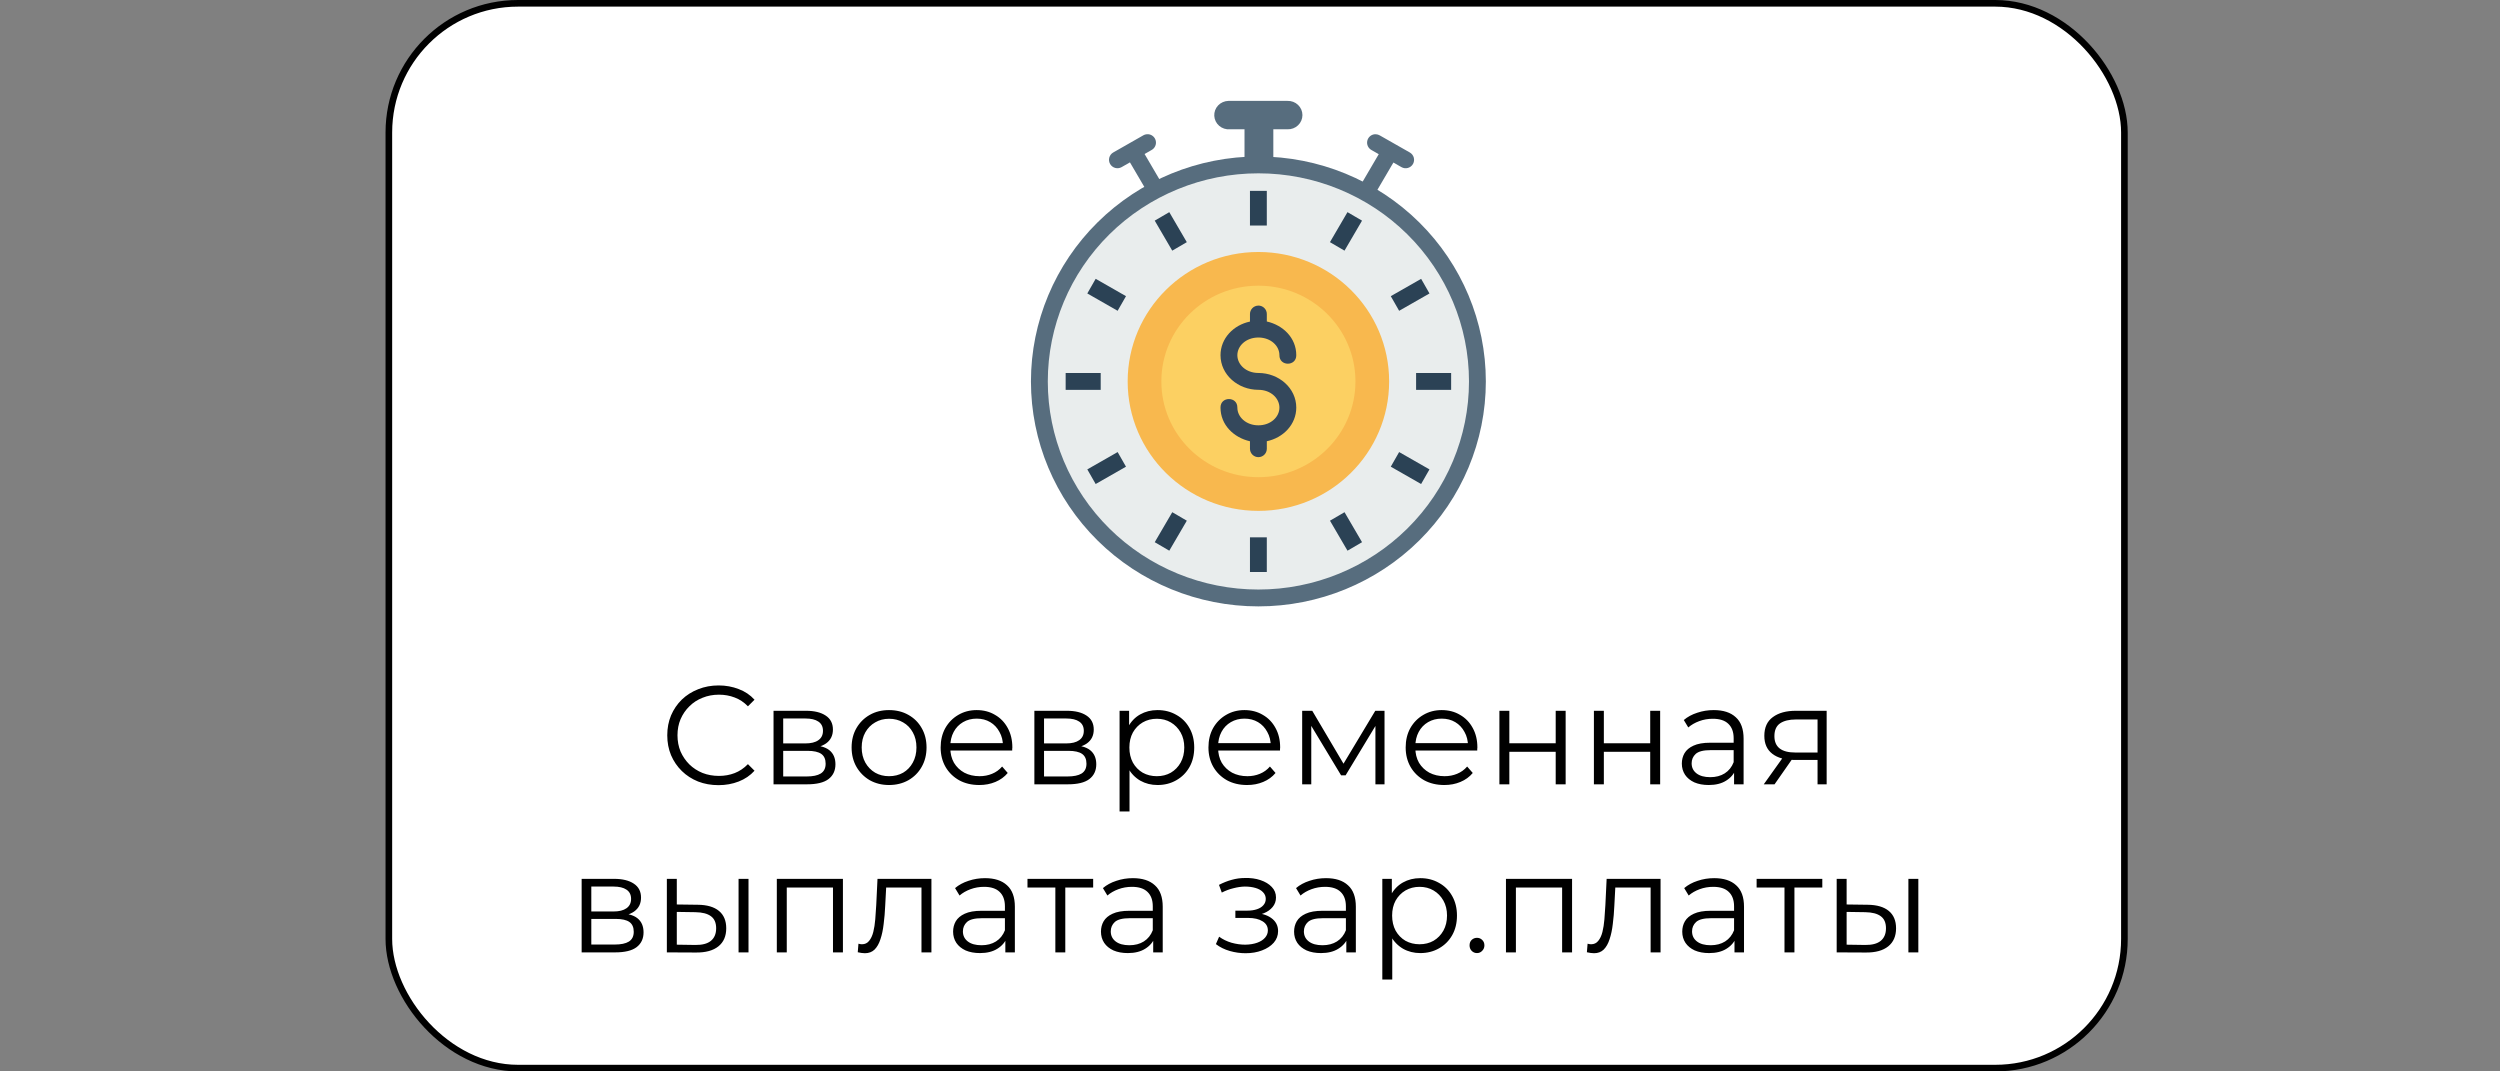 <?xml version="1.0" encoding="UTF-8"?> <svg xmlns="http://www.w3.org/2000/svg" width="357" height="153" viewBox="0 0 357 153" fill="none"><rect x="0" y="0" width="357" height="153" fill="#808080" stroke="none"/> <rect x="55.528" y="0.473" width="247.838" height="152.054" rx="18.446" fill="white" stroke="black" stroke-width="0.946"></rect> <path d="M102.605 112.12C101.552 112.12 100.578 111.947 99.685 111.6C98.792 111.24 98.018 110.74 97.365 110.1C96.712 109.46 96.198 108.707 95.825 107.84C95.465 106.973 95.285 106.027 95.285 105C95.285 103.973 95.465 103.027 95.825 102.16C96.198 101.293 96.712 100.54 97.365 99.9C98.032 99.26 98.812 98.767 99.705 98.42C100.598 98.06 101.572 97.88 102.625 97.88C103.638 97.88 104.592 98.053 105.485 98.4C106.378 98.733 107.132 99.24 107.745 99.92L106.805 100.86C106.232 100.273 105.598 99.853 104.905 99.6C104.212 99.333 103.465 99.2 102.665 99.2C101.825 99.2 101.045 99.347 100.325 99.64C99.605 99.92 98.978 100.327 98.445 100.86C97.912 101.38 97.492 101.993 97.185 102.7C96.892 103.393 96.745 104.16 96.745 105C96.745 105.84 96.892 106.613 97.185 107.32C97.492 108.013 97.912 108.627 98.445 109.16C98.978 109.68 99.605 110.087 100.325 110.38C101.045 110.66 101.825 110.8 102.665 110.8C103.465 110.8 104.212 110.667 104.905 110.4C105.598 110.133 106.232 109.707 106.805 109.12L107.745 110.06C107.132 110.74 106.378 111.253 105.485 111.6C104.592 111.947 103.632 112.12 102.605 112.12ZM110.461 112V101.5H115.101C116.288 101.5 117.221 101.727 117.901 102.18C118.595 102.633 118.941 103.3 118.941 104.18C118.941 105.033 118.615 105.693 117.961 106.16C117.308 106.613 116.448 106.84 115.381 106.84L115.661 106.42C116.915 106.42 117.835 106.653 118.421 107.12C119.008 107.587 119.301 108.26 119.301 109.14C119.301 110.047 118.968 110.753 118.301 111.26C117.648 111.753 116.628 112 115.241 112H110.461ZM111.841 110.88H115.181C116.075 110.88 116.748 110.74 117.201 110.46C117.668 110.167 117.901 109.7 117.901 109.06C117.901 108.42 117.695 107.953 117.281 107.66C116.868 107.367 116.215 107.22 115.321 107.22H111.841V110.88ZM111.841 106.16H115.001C115.815 106.16 116.435 106.007 116.861 105.7C117.301 105.393 117.521 104.947 117.521 104.36C117.521 103.773 117.301 103.333 116.861 103.04C116.435 102.747 115.815 102.6 115.001 102.6H111.841V106.16ZM126.949 112.1C125.936 112.1 125.023 111.873 124.209 111.42C123.409 110.953 122.776 110.32 122.309 109.52C121.843 108.707 121.609 107.78 121.609 106.74C121.609 105.687 121.843 104.76 122.309 103.96C122.776 103.16 123.409 102.533 124.209 102.08C125.009 101.627 125.923 101.4 126.949 101.4C127.989 101.4 128.909 101.627 129.709 102.08C130.523 102.533 131.156 103.16 131.609 103.96C132.076 104.76 132.309 105.687 132.309 106.74C132.309 107.78 132.076 108.707 131.609 109.52C131.156 110.32 130.523 110.953 129.709 111.42C128.896 111.873 127.976 112.1 126.949 112.1ZM126.949 110.84C127.709 110.84 128.383 110.673 128.969 110.34C129.556 109.993 130.016 109.513 130.349 108.9C130.696 108.273 130.869 107.553 130.869 106.74C130.869 105.913 130.696 105.193 130.349 104.58C130.016 103.967 129.556 103.493 128.969 103.16C128.383 102.813 127.716 102.64 126.969 102.64C126.223 102.64 125.556 102.813 124.969 103.16C124.383 103.493 123.916 103.967 123.569 104.58C123.223 105.193 123.049 105.913 123.049 106.74C123.049 107.553 123.223 108.273 123.569 108.9C123.916 109.513 124.383 109.993 124.969 110.34C125.556 110.673 126.216 110.84 126.949 110.84ZM139.844 112.1C138.751 112.1 137.791 111.873 136.964 111.42C136.138 110.953 135.491 110.32 135.024 109.52C134.558 108.707 134.324 107.78 134.324 106.74C134.324 105.7 134.544 104.78 134.984 103.98C135.438 103.18 136.051 102.553 136.824 102.1C137.611 101.633 138.491 101.4 139.464 101.4C140.451 101.4 141.324 101.627 142.084 102.08C142.858 102.52 143.464 103.147 143.904 103.96C144.344 104.76 144.564 105.687 144.564 106.74C144.564 106.807 144.558 106.88 144.544 106.96C144.544 107.027 144.544 107.1 144.544 107.18H135.404V106.12H143.784L143.224 106.54C143.224 105.78 143.058 105.107 142.724 104.52C142.404 103.92 141.964 103.453 141.404 103.12C140.844 102.787 140.198 102.62 139.464 102.62C138.744 102.62 138.098 102.787 137.524 103.12C136.951 103.453 136.504 103.92 136.184 104.52C135.864 105.12 135.704 105.807 135.704 106.58V106.8C135.704 107.6 135.878 108.307 136.224 108.92C136.584 109.52 137.078 109.993 137.704 110.34C138.344 110.673 139.071 110.84 139.884 110.84C140.524 110.84 141.118 110.727 141.664 110.5C142.224 110.273 142.704 109.927 143.104 109.46L143.904 110.38C143.438 110.94 142.851 111.367 142.144 111.66C141.451 111.953 140.684 112.1 139.844 112.1ZM147.708 112V101.5H152.348C153.534 101.5 154.468 101.727 155.148 102.18C155.841 102.633 156.188 103.3 156.188 104.18C156.188 105.033 155.861 105.693 155.208 106.16C154.554 106.613 153.694 106.84 152.628 106.84L152.908 106.42C154.161 106.42 155.081 106.653 155.668 107.12C156.254 107.587 156.548 108.26 156.548 109.14C156.548 110.047 156.214 110.753 155.548 111.26C154.894 111.753 153.874 112 152.488 112H147.708ZM149.088 110.88H152.428C153.321 110.88 153.994 110.74 154.448 110.46C154.914 110.167 155.148 109.7 155.148 109.06C155.148 108.42 154.941 107.953 154.528 107.66C154.114 107.367 153.461 107.22 152.568 107.22H149.088V110.88ZM149.088 106.16H152.248C153.061 106.16 153.681 106.007 154.108 105.7C154.548 105.393 154.768 104.947 154.768 104.36C154.768 103.773 154.548 103.333 154.108 103.04C153.681 102.747 153.061 102.6 152.248 102.6H149.088V106.16ZM165.295 112.1C164.389 112.1 163.569 111.893 162.835 111.48C162.102 111.053 161.515 110.447 161.075 109.66C160.649 108.86 160.435 107.887 160.435 106.74C160.435 105.593 160.649 104.627 161.075 103.84C161.502 103.04 162.082 102.433 162.815 102.02C163.549 101.607 164.375 101.4 165.295 101.4C166.295 101.4 167.189 101.627 167.975 102.08C168.775 102.52 169.402 103.147 169.855 103.96C170.309 104.76 170.535 105.687 170.535 106.74C170.535 107.807 170.309 108.74 169.855 109.54C169.402 110.34 168.775 110.967 167.975 111.42C167.189 111.873 166.295 112.1 165.295 112.1ZM159.875 115.88V101.5H161.235V104.66L161.095 106.76L161.295 108.88V115.88H159.875ZM165.195 110.84C165.942 110.84 166.609 110.673 167.195 110.34C167.782 109.993 168.249 109.513 168.595 108.9C168.942 108.273 169.115 107.553 169.115 106.74C169.115 105.927 168.942 105.213 168.595 104.6C168.249 103.987 167.782 103.507 167.195 103.16C166.609 102.813 165.942 102.64 165.195 102.64C164.449 102.64 163.775 102.813 163.175 103.16C162.589 103.507 162.122 103.987 161.775 104.6C161.442 105.213 161.275 105.927 161.275 106.74C161.275 107.553 161.442 108.273 161.775 108.9C162.122 109.513 162.589 109.993 163.175 110.34C163.775 110.673 164.449 110.84 165.195 110.84ZM178.086 112.1C176.993 112.1 176.033 111.873 175.206 111.42C174.38 110.953 173.733 110.32 173.266 109.52C172.8 108.707 172.566 107.78 172.566 106.74C172.566 105.7 172.786 104.78 173.226 103.98C173.68 103.18 174.293 102.553 175.066 102.1C175.853 101.633 176.733 101.4 177.706 101.4C178.693 101.4 179.566 101.627 180.326 102.08C181.1 102.52 181.706 103.147 182.146 103.96C182.586 104.76 182.806 105.687 182.806 106.74C182.806 106.807 182.8 106.88 182.786 106.96C182.786 107.027 182.786 107.1 182.786 107.18H173.646V106.12H182.026L181.466 106.54C181.466 105.78 181.3 105.107 180.966 104.52C180.646 103.92 180.206 103.453 179.646 103.12C179.086 102.787 178.44 102.62 177.706 102.62C176.986 102.62 176.34 102.787 175.766 103.12C175.193 103.453 174.746 103.92 174.426 104.52C174.106 105.12 173.946 105.807 173.946 106.58V106.8C173.946 107.6 174.12 108.307 174.466 108.92C174.826 109.52 175.32 109.993 175.946 110.34C176.586 110.673 177.313 110.84 178.126 110.84C178.766 110.84 179.36 110.727 179.906 110.5C180.466 110.273 180.946 109.927 181.346 109.46L182.146 110.38C181.68 110.94 181.093 111.367 180.386 111.66C179.693 111.953 178.926 112.1 178.086 112.1ZM185.95 112V101.5H187.39L192.15 109.56H191.55L196.39 101.5H197.71V112H196.41V103.12L196.67 103.24L192.15 110.72H191.51L186.95 103.16L187.25 103.1V112H185.95ZM206.25 112.1C205.157 112.1 204.197 111.873 203.37 111.42C202.544 110.953 201.897 110.32 201.43 109.52C200.964 108.707 200.73 107.78 200.73 106.74C200.73 105.7 200.95 104.78 201.39 103.98C201.844 103.18 202.457 102.553 203.23 102.1C204.017 101.633 204.897 101.4 205.87 101.4C206.857 101.4 207.73 101.627 208.49 102.08C209.264 102.52 209.87 103.147 210.31 103.96C210.75 104.76 210.97 105.687 210.97 106.74C210.97 106.807 210.964 106.88 210.95 106.96C210.95 107.027 210.95 107.1 210.95 107.18H201.81V106.12H210.19L209.63 106.54C209.63 105.78 209.464 105.107 209.13 104.52C208.81 103.92 208.37 103.453 207.81 103.12C207.25 102.787 206.604 102.62 205.87 102.62C205.15 102.62 204.504 102.787 203.93 103.12C203.357 103.453 202.91 103.92 202.59 104.52C202.27 105.12 202.11 105.807 202.11 106.58V106.8C202.11 107.6 202.284 108.307 202.63 108.92C202.99 109.52 203.484 109.993 204.11 110.34C204.75 110.673 205.477 110.84 206.29 110.84C206.93 110.84 207.524 110.727 208.07 110.5C208.63 110.273 209.11 109.927 209.51 109.46L210.31 110.38C209.844 110.94 209.257 111.367 208.55 111.66C207.857 111.953 207.09 112.1 206.25 112.1ZM214.114 112V101.5H215.534V106.14H222.154V101.5H223.574V112H222.154V107.36H215.534V112H214.114ZM227.61 112V101.5H229.03V106.14H235.65V101.5H237.07V112H235.65V107.36H229.03V112H227.61ZM247.626 112V109.68L247.566 109.3V105.42C247.566 104.527 247.313 103.84 246.806 103.36C246.313 102.88 245.573 102.64 244.586 102.64C243.906 102.64 243.259 102.753 242.646 102.98C242.033 103.207 241.513 103.507 241.086 103.88L240.446 102.82C240.979 102.367 241.619 102.02 242.366 101.78C243.113 101.527 243.899 101.4 244.726 101.4C246.086 101.4 247.133 101.74 247.866 102.42C248.613 103.087 248.986 104.107 248.986 105.48V112H247.626ZM244.006 112.1C243.219 112.1 242.533 111.973 241.946 111.72C241.373 111.453 240.933 111.093 240.626 110.64C240.319 110.173 240.166 109.64 240.166 109.04C240.166 108.493 240.293 108 240.546 107.56C240.813 107.107 241.239 106.747 241.826 106.48C242.426 106.2 243.226 106.06 244.226 106.06H247.846V107.12H244.266C243.253 107.12 242.546 107.3 242.146 107.66C241.759 108.02 241.566 108.467 241.566 109C241.566 109.6 241.799 110.08 242.266 110.44C242.733 110.8 243.386 110.98 244.226 110.98C245.026 110.98 245.713 110.8 246.286 110.44C246.873 110.067 247.299 109.533 247.566 108.84L247.886 109.82C247.619 110.513 247.153 111.067 246.486 111.48C245.833 111.893 245.006 112.1 244.006 112.1ZM259.546 112V108.22L259.806 108.52H256.246C254.899 108.52 253.846 108.227 253.086 107.64C252.326 107.053 251.946 106.2 251.946 105.08C251.946 103.88 252.353 102.987 253.166 102.4C253.979 101.8 255.066 101.5 256.426 101.5H260.846V112H259.546ZM251.866 112L254.746 107.96H256.226L253.406 112H251.866ZM259.546 107.8V102.32L259.806 102.74H256.466C255.493 102.74 254.733 102.927 254.186 103.3C253.653 103.673 253.386 104.28 253.386 105.12C253.386 106.68 254.379 107.46 256.366 107.46H259.806L259.546 107.8ZM83.059 136V125.5H87.699C88.886 125.5 89.819 125.727 90.499 126.18C91.192 126.633 91.539 127.3 91.539 128.18C91.539 129.033 91.212 129.693 90.559 130.16C89.906 130.613 89.046 130.84 87.979 130.84L88.259 130.42C89.512 130.42 90.432 130.653 91.019 131.12C91.606 131.587 91.899 132.26 91.899 133.14C91.899 134.047 91.566 134.753 90.899 135.26C90.246 135.753 89.226 136 87.839 136H83.059ZM84.439 134.88H87.779C88.672 134.88 89.346 134.74 89.799 134.46C90.266 134.167 90.499 133.7 90.499 133.06C90.499 132.42 90.292 131.953 89.879 131.66C89.466 131.367 88.812 131.22 87.919 131.22H84.439V134.88ZM84.439 130.16H87.599C88.412 130.16 89.032 130.007 89.459 129.7C89.899 129.393 90.119 128.947 90.119 128.36C90.119 127.773 89.899 127.333 89.459 127.04C89.032 126.747 88.412 126.6 87.599 126.6H84.439V130.16ZM105.467 136V125.5H106.887V136H105.467ZM99.647 129.2C100.967 129.213 101.974 129.507 102.667 130.08C103.36 130.653 103.707 131.48 103.707 132.56C103.707 133.68 103.334 134.54 102.587 135.14C101.84 135.74 100.774 136.033 99.387 136.02L95.227 136V125.5H96.647V129.16L99.647 129.2ZM99.287 134.94C100.274 134.953 101.014 134.76 101.507 134.36C102.014 133.947 102.267 133.347 102.267 132.56C102.267 131.773 102.02 131.2 101.527 130.84C101.034 130.467 100.287 130.273 99.287 130.26L96.647 130.22V134.9L99.287 134.94ZM110.93 136V125.5H120.37V136H118.95V126.36L119.31 126.74H111.99L112.35 126.36V136H110.93ZM122.487 135.98L122.587 134.76C122.68 134.773 122.767 134.793 122.847 134.82C122.94 134.833 123.02 134.84 123.087 134.84C123.513 134.84 123.853 134.68 124.107 134.36C124.373 134.04 124.573 133.613 124.707 133.08C124.84 132.547 124.933 131.947 124.987 131.28C125.04 130.6 125.087 129.92 125.127 129.24L125.307 125.5H133.007V136H131.587V126.32L131.947 126.74H126.227L126.567 126.3L126.407 129.34C126.367 130.247 126.293 131.113 126.187 131.94C126.093 132.767 125.94 133.493 125.727 134.12C125.527 134.747 125.247 135.24 124.887 135.6C124.527 135.947 124.067 136.12 123.507 136.12C123.347 136.12 123.18 136.107 123.007 136.08C122.847 136.053 122.673 136.02 122.487 135.98ZM143.563 136V133.68L143.503 133.3V129.42C143.503 128.527 143.25 127.84 142.743 127.36C142.25 126.88 141.51 126.64 140.523 126.64C139.843 126.64 139.197 126.753 138.583 126.98C137.97 127.207 137.45 127.507 137.023 127.88L136.383 126.82C136.917 126.367 137.557 126.02 138.303 125.78C139.05 125.527 139.837 125.4 140.663 125.4C142.023 125.4 143.07 125.74 143.803 126.42C144.55 127.087 144.923 128.107 144.923 129.48V136H143.563ZM139.943 136.1C139.157 136.1 138.47 135.973 137.883 135.72C137.31 135.453 136.87 135.093 136.563 134.64C136.257 134.173 136.103 133.64 136.103 133.04C136.103 132.493 136.23 132 136.483 131.56C136.75 131.107 137.177 130.747 137.763 130.48C138.363 130.2 139.163 130.06 140.163 130.06H143.783V131.12H140.203C139.19 131.12 138.483 131.3 138.083 131.66C137.697 132.02 137.503 132.467 137.503 133C137.503 133.6 137.737 134.08 138.203 134.44C138.67 134.8 139.323 134.98 140.163 134.98C140.963 134.98 141.65 134.8 142.223 134.44C142.81 134.067 143.237 133.533 143.503 132.84L143.823 133.82C143.557 134.513 143.09 135.067 142.423 135.48C141.77 135.893 140.943 136.1 139.943 136.1ZM150.704 136V126.36L151.064 126.74H146.724V125.5H156.104V126.74H151.764L152.124 126.36V136H150.704ZM164.677 136V133.68L164.617 133.3V129.42C164.617 128.527 164.363 127.84 163.857 127.36C163.363 126.88 162.623 126.64 161.637 126.64C160.957 126.64 160.31 126.753 159.697 126.98C159.083 127.207 158.563 127.507 158.137 127.88L157.497 126.82C158.03 126.367 158.67 126.02 159.417 125.78C160.163 125.527 160.95 125.4 161.777 125.4C163.137 125.4 164.183 125.74 164.917 126.42C165.663 127.087 166.037 128.107 166.037 129.48V136H164.677ZM161.057 136.1C160.27 136.1 159.583 135.973 158.997 135.72C158.423 135.453 157.983 135.093 157.677 134.64C157.37 134.173 157.217 133.64 157.217 133.04C157.217 132.493 157.343 132 157.597 131.56C157.863 131.107 158.29 130.747 158.877 130.48C159.477 130.2 160.277 130.06 161.277 130.06H164.897V131.12H161.317C160.303 131.12 159.597 131.3 159.197 131.66C158.81 132.02 158.617 132.467 158.617 133C158.617 133.6 158.85 134.08 159.317 134.44C159.783 134.8 160.437 134.98 161.277 134.98C162.077 134.98 162.763 134.8 163.337 134.44C163.923 134.067 164.35 133.533 164.617 132.84L164.937 133.82C164.67 134.513 164.203 135.067 163.537 135.48C162.883 135.893 162.057 136.1 161.057 136.1ZM177.871 136.12C178.738 136.12 179.518 135.987 180.211 135.72C180.918 135.453 181.478 135.087 181.891 134.62C182.305 134.14 182.511 133.587 182.511 132.96C182.511 132.16 182.171 131.527 181.491 131.06C180.825 130.593 179.891 130.36 178.691 130.36L178.631 130.74C179.311 130.74 179.918 130.633 180.451 130.42C180.985 130.207 181.411 129.907 181.731 129.52C182.051 129.133 182.211 128.68 182.211 128.16C182.211 127.573 182.011 127.073 181.611 126.66C181.211 126.233 180.671 125.907 179.991 125.68C179.325 125.453 178.571 125.353 177.731 125.38C177.118 125.38 176.505 125.467 175.891 125.64C175.291 125.8 174.685 126.04 174.071 126.36L174.471 127.46C175.018 127.18 175.571 126.973 176.131 126.84C176.691 126.693 177.231 126.613 177.751 126.6C178.325 126.6 178.838 126.667 179.291 126.8C179.745 126.933 180.098 127.133 180.351 127.4C180.618 127.667 180.751 127.987 180.751 128.36C180.751 128.707 180.638 129.007 180.411 129.26C180.198 129.513 179.891 129.707 179.491 129.84C179.091 129.973 178.631 130.04 178.111 130.04H176.411V131.08H178.211C179.091 131.08 179.785 131.24 180.291 131.56C180.798 131.867 181.051 132.3 181.051 132.86C181.051 133.247 180.918 133.593 180.651 133.9C180.385 134.207 180.011 134.447 179.531 134.62C179.051 134.793 178.485 134.887 177.831 134.9C177.178 134.9 176.518 134.807 175.851 134.62C175.185 134.42 174.598 134.133 174.091 133.76L173.631 134.82C174.205 135.26 174.865 135.587 175.611 135.8C176.358 136.013 177.111 136.12 177.871 136.12ZM192.255 136V133.68L192.195 133.3V129.42C192.195 128.527 191.942 127.84 191.435 127.36C190.942 126.88 190.202 126.64 189.215 126.64C188.535 126.64 187.888 126.753 187.275 126.98C186.662 127.207 186.142 127.507 185.715 127.88L185.075 126.82C185.608 126.367 186.248 126.02 186.995 125.78C187.742 125.527 188.528 125.4 189.355 125.4C190.715 125.4 191.762 125.74 192.495 126.42C193.242 127.087 193.615 128.107 193.615 129.48V136H192.255ZM188.635 136.1C187.848 136.1 187.162 135.973 186.575 135.72C186.002 135.453 185.562 135.093 185.255 134.64C184.948 134.173 184.795 133.64 184.795 133.04C184.795 132.493 184.922 132 185.175 131.56C185.442 131.107 185.868 130.747 186.455 130.48C187.055 130.2 187.855 130.06 188.855 130.06H192.475V131.12H188.895C187.882 131.12 187.175 131.3 186.775 131.66C186.388 132.02 186.195 132.467 186.195 133C186.195 133.6 186.428 134.08 186.895 134.44C187.362 134.8 188.015 134.98 188.855 134.98C189.655 134.98 190.342 134.8 190.915 134.44C191.502 134.067 191.928 133.533 192.195 132.84L192.515 133.82C192.248 134.513 191.782 135.067 191.115 135.48C190.462 135.893 189.635 136.1 188.635 136.1ZM202.815 136.1C201.908 136.1 201.088 135.893 200.355 135.48C199.622 135.053 199.035 134.447 198.595 133.66C198.168 132.86 197.955 131.887 197.955 130.74C197.955 129.593 198.168 128.627 198.595 127.84C199.022 127.04 199.602 126.433 200.335 126.02C201.068 125.607 201.895 125.4 202.815 125.4C203.815 125.4 204.708 125.627 205.495 126.08C206.295 126.52 206.922 127.147 207.375 127.96C207.828 128.76 208.055 129.687 208.055 130.74C208.055 131.807 207.828 132.74 207.375 133.54C206.922 134.34 206.295 134.967 205.495 135.42C204.708 135.873 203.815 136.1 202.815 136.1ZM197.395 139.88V125.5H198.755V128.66L198.615 130.76L198.815 132.88V139.88H197.395ZM202.715 134.84C203.462 134.84 204.128 134.673 204.715 134.34C205.302 133.993 205.768 133.513 206.115 132.9C206.462 132.273 206.635 131.553 206.635 130.74C206.635 129.927 206.462 129.213 206.115 128.6C205.768 127.987 205.302 127.507 204.715 127.16C204.128 126.813 203.462 126.64 202.715 126.64C201.968 126.64 201.295 126.813 200.695 127.16C200.108 127.507 199.642 127.987 199.295 128.6C198.962 129.213 198.795 129.927 198.795 130.74C198.795 131.553 198.962 132.273 199.295 132.9C199.642 133.513 200.108 133.993 200.695 134.34C201.295 134.673 201.968 134.84 202.715 134.84ZM210.913 136.1C210.62 136.1 210.366 135.993 210.153 135.78C209.953 135.567 209.853 135.307 209.853 135C209.853 134.68 209.953 134.42 210.153 134.22C210.366 134.02 210.62 133.92 210.913 133.92C211.206 133.92 211.453 134.02 211.653 134.22C211.866 134.42 211.973 134.68 211.973 135C211.973 135.307 211.866 135.567 211.653 135.78C211.453 135.993 211.206 136.1 210.913 136.1ZM215.051 136V125.5H224.491V136H223.071V126.36L223.431 126.74H216.111L216.471 126.36V136H215.051ZM226.608 135.98L226.708 134.76C226.801 134.773 226.888 134.793 226.968 134.82C227.061 134.833 227.141 134.84 227.208 134.84C227.634 134.84 227.974 134.68 228.228 134.36C228.494 134.04 228.694 133.613 228.828 133.08C228.961 132.547 229.054 131.947 229.108 131.28C229.161 130.6 229.208 129.92 229.248 129.24L229.428 125.5H237.128V136H235.708V126.32L236.068 126.74H230.348L230.688 126.3L230.528 129.34C230.488 130.247 230.414 131.113 230.308 131.94C230.214 132.767 230.061 133.493 229.848 134.12C229.648 134.747 229.368 135.24 229.008 135.6C228.648 135.947 228.188 136.12 227.628 136.12C227.468 136.12 227.301 136.107 227.128 136.08C226.968 136.053 226.794 136.02 226.608 135.98ZM247.685 136V133.68L247.625 133.3V129.42C247.625 128.527 247.371 127.84 246.865 127.36C246.371 126.88 245.631 126.64 244.645 126.64C243.965 126.64 243.318 126.753 242.705 126.98C242.091 127.207 241.571 127.507 241.145 127.88L240.505 126.82C241.038 126.367 241.678 126.02 242.425 125.78C243.171 125.527 243.958 125.4 244.785 125.4C246.145 125.4 247.191 125.74 247.925 126.42C248.671 127.087 249.045 128.107 249.045 129.48V136H247.685ZM244.065 136.1C243.278 136.1 242.591 135.973 242.005 135.72C241.431 135.453 240.991 135.093 240.685 134.64C240.378 134.173 240.225 133.64 240.225 133.04C240.225 132.493 240.351 132 240.605 131.56C240.871 131.107 241.298 130.747 241.885 130.48C242.485 130.2 243.285 130.06 244.285 130.06H247.905V131.12H244.325C243.311 131.12 242.605 131.3 242.205 131.66C241.818 132.02 241.625 132.467 241.625 133C241.625 133.6 241.858 134.08 242.325 134.44C242.791 134.8 243.445 134.98 244.285 134.98C245.085 134.98 245.771 134.8 246.345 134.44C246.931 134.067 247.358 133.533 247.625 132.84L247.945 133.82C247.678 134.513 247.211 135.067 246.545 135.48C245.891 135.893 245.065 136.1 244.065 136.1ZM254.825 136V126.36L255.185 126.74H250.845V125.5H260.225V126.74H255.885L256.245 126.36V136H254.825ZM272.518 136V125.5H273.938V136H272.518ZM266.698 129.2C268.018 129.213 269.024 129.507 269.718 130.08C270.411 130.653 270.758 131.48 270.758 132.56C270.758 133.68 270.384 134.54 269.638 135.14C268.891 135.74 267.824 136.033 266.438 136.02L262.278 136V125.5H263.698V129.16L266.698 129.2ZM266.338 134.94C267.324 134.953 268.064 134.76 268.558 134.36C269.064 133.947 269.318 133.347 269.318 132.56C269.318 131.773 269.071 131.2 268.578 130.84C268.084 130.467 267.338 130.273 266.338 130.26L263.698 130.22V134.9L266.338 134.94Z" fill="black"></path> <path fill-rule="evenodd" clip-rule="evenodd" d="M175.414 14.408C175.138 14.414 174.866 14.475 174.614 14.586C174.362 14.697 174.135 14.857 173.947 15.056C173.759 15.255 173.614 15.489 173.519 15.744C173.425 16 173.384 16.272 173.398 16.543C173.412 16.815 173.481 17.081 173.602 17.325C173.722 17.57 173.891 17.788 174.099 17.967C174.307 18.146 174.549 18.282 174.811 18.367C175.073 18.453 175.35 18.485 175.625 18.463H177.716V23.107H181.831V18.463H183.857C184.134 18.472 184.409 18.427 184.667 18.329C184.925 18.232 185.16 18.084 185.359 17.894C185.558 17.705 185.716 17.479 185.824 17.228C185.932 16.978 185.988 16.708 185.988 16.436C185.988 16.163 185.932 15.894 185.824 15.643C185.716 15.393 185.558 15.166 185.359 14.977C185.16 14.788 184.925 14.64 184.667 14.542C184.409 14.445 184.134 14.399 183.857 14.408H175.625C175.555 14.405 175.484 14.405 175.414 14.408ZM163.907 19.168C163.679 19.16 163.452 19.216 163.255 19.331L158.972 21.772C158.694 21.93 158.491 22.192 158.407 22.501C158.323 22.809 158.364 23.138 158.523 23.416C158.682 23.694 158.944 23.897 159.252 23.981C159.561 24.065 159.89 24.023 160.168 23.865L161.356 23.186L164.882 29.202L166.958 27.985L163.447 21.993L164.448 21.42C164.68 21.293 164.863 21.093 164.969 20.852C165.076 20.611 165.101 20.342 165.039 20.085C164.978 19.828 164.833 19.599 164.629 19.433C164.424 19.266 164.171 19.172 163.907 19.163V19.168ZM196.343 19.168C196.083 19.185 195.836 19.287 195.638 19.456C195.441 19.626 195.304 19.856 195.248 20.11C195.192 20.365 195.22 20.631 195.328 20.867C195.437 21.105 195.619 21.3 195.848 21.425L196.885 22.017L193.388 27.985L195.463 29.202L198.976 23.21L200.131 23.869C200.408 24.027 200.737 24.069 201.045 23.984C201.353 23.899 201.615 23.696 201.773 23.418C201.931 23.141 201.972 22.812 201.888 22.504C201.803 22.196 201.599 21.934 201.322 21.776L197.039 19.339C196.866 19.236 196.67 19.178 196.468 19.17C196.428 19.168 196.387 19.168 196.346 19.17L196.343 19.168Z" fill="#576D7E"></path> <path d="M210.975 54.468C210.975 62.668 207.68 70.533 201.814 76.332C195.949 82.131 187.993 85.388 179.698 85.388C171.403 85.388 163.448 82.131 157.582 76.332C151.717 70.533 148.422 62.668 148.422 54.468C148.422 46.267 151.717 38.403 157.582 32.604C163.448 26.805 171.403 23.548 179.698 23.548C187.993 23.548 195.949 26.805 201.814 32.604C207.68 38.403 210.975 46.267 210.975 54.468Z" fill="#E9EDED" stroke="#576D7E" stroke-width="2.406" stroke-linecap="round" stroke-linejoin="round"></path> <path d="M179.699 70.547C188.682 70.547 195.963 63.348 195.963 54.468C195.963 45.588 188.682 38.389 179.699 38.389C170.717 38.389 163.436 45.588 163.436 54.468C163.436 63.348 170.717 70.547 179.699 70.547Z" fill="#FCD062" stroke="#F8B84E" stroke-width="4.812" stroke-linecap="round" stroke-linejoin="round"></path> <path d="M152.175 54.468H157.18M202.218 54.468H207.223M179.697 27.255V32.205M179.697 76.73V81.678M165.934 30.901L168.436 35.187M190.959 73.749L193.461 78.032M203.534 40.863L199.2 43.337M160.195 65.599L155.864 68.073M155.864 40.86L160.195 43.337M199.2 65.599L203.531 68.073M193.459 30.901L190.956 35.187M168.439 73.749L165.936 78.032" stroke="#2B4255" stroke-width="2.406"></path> <path fill-rule="evenodd" clip-rule="evenodd" d="M179.679 43.64C179.521 43.642 179.365 43.676 179.22 43.739C179.075 43.802 178.944 43.892 178.834 44.006C178.724 44.119 178.638 44.254 178.579 44.401C178.521 44.547 178.493 44.704 178.495 44.862V45.921C176.137 46.414 174.289 48.32 174.289 50.722C174.289 53.52 176.792 55.666 179.698 55.666C181.455 55.666 182.701 56.86 182.701 58.205C182.701 59.55 181.455 60.736 179.698 60.736C177.942 60.736 176.695 59.55 176.695 58.205C176.72 56.576 174.265 56.576 174.289 58.205C174.289 60.671 176.176 62.488 178.495 63.013V64.079C178.495 64.398 178.622 64.704 178.848 64.93C179.073 65.155 179.379 65.282 179.698 65.282C180.018 65.282 180.324 65.155 180.549 64.93C180.775 64.704 180.902 64.398 180.902 64.079V63.008C183.26 62.512 185.108 60.604 185.108 58.205C185.108 55.406 182.605 53.26 179.698 53.26C177.942 53.26 176.695 52.067 176.695 50.722C176.695 49.396 177.913 48.229 179.631 48.197C179.677 48.2 179.723 48.2 179.768 48.197C181.486 48.231 182.701 49.391 182.701 50.716C182.677 52.343 185.132 52.343 185.108 50.716C185.108 48.25 183.221 46.431 180.902 45.909V44.858C180.904 44.696 180.874 44.536 180.814 44.386C180.753 44.237 180.663 44.102 180.549 43.988C180.435 43.874 180.3 43.783 180.15 43.723C180.001 43.662 179.84 43.633 179.679 43.635V43.64Z" fill="#34485C"></path> </svg> 
